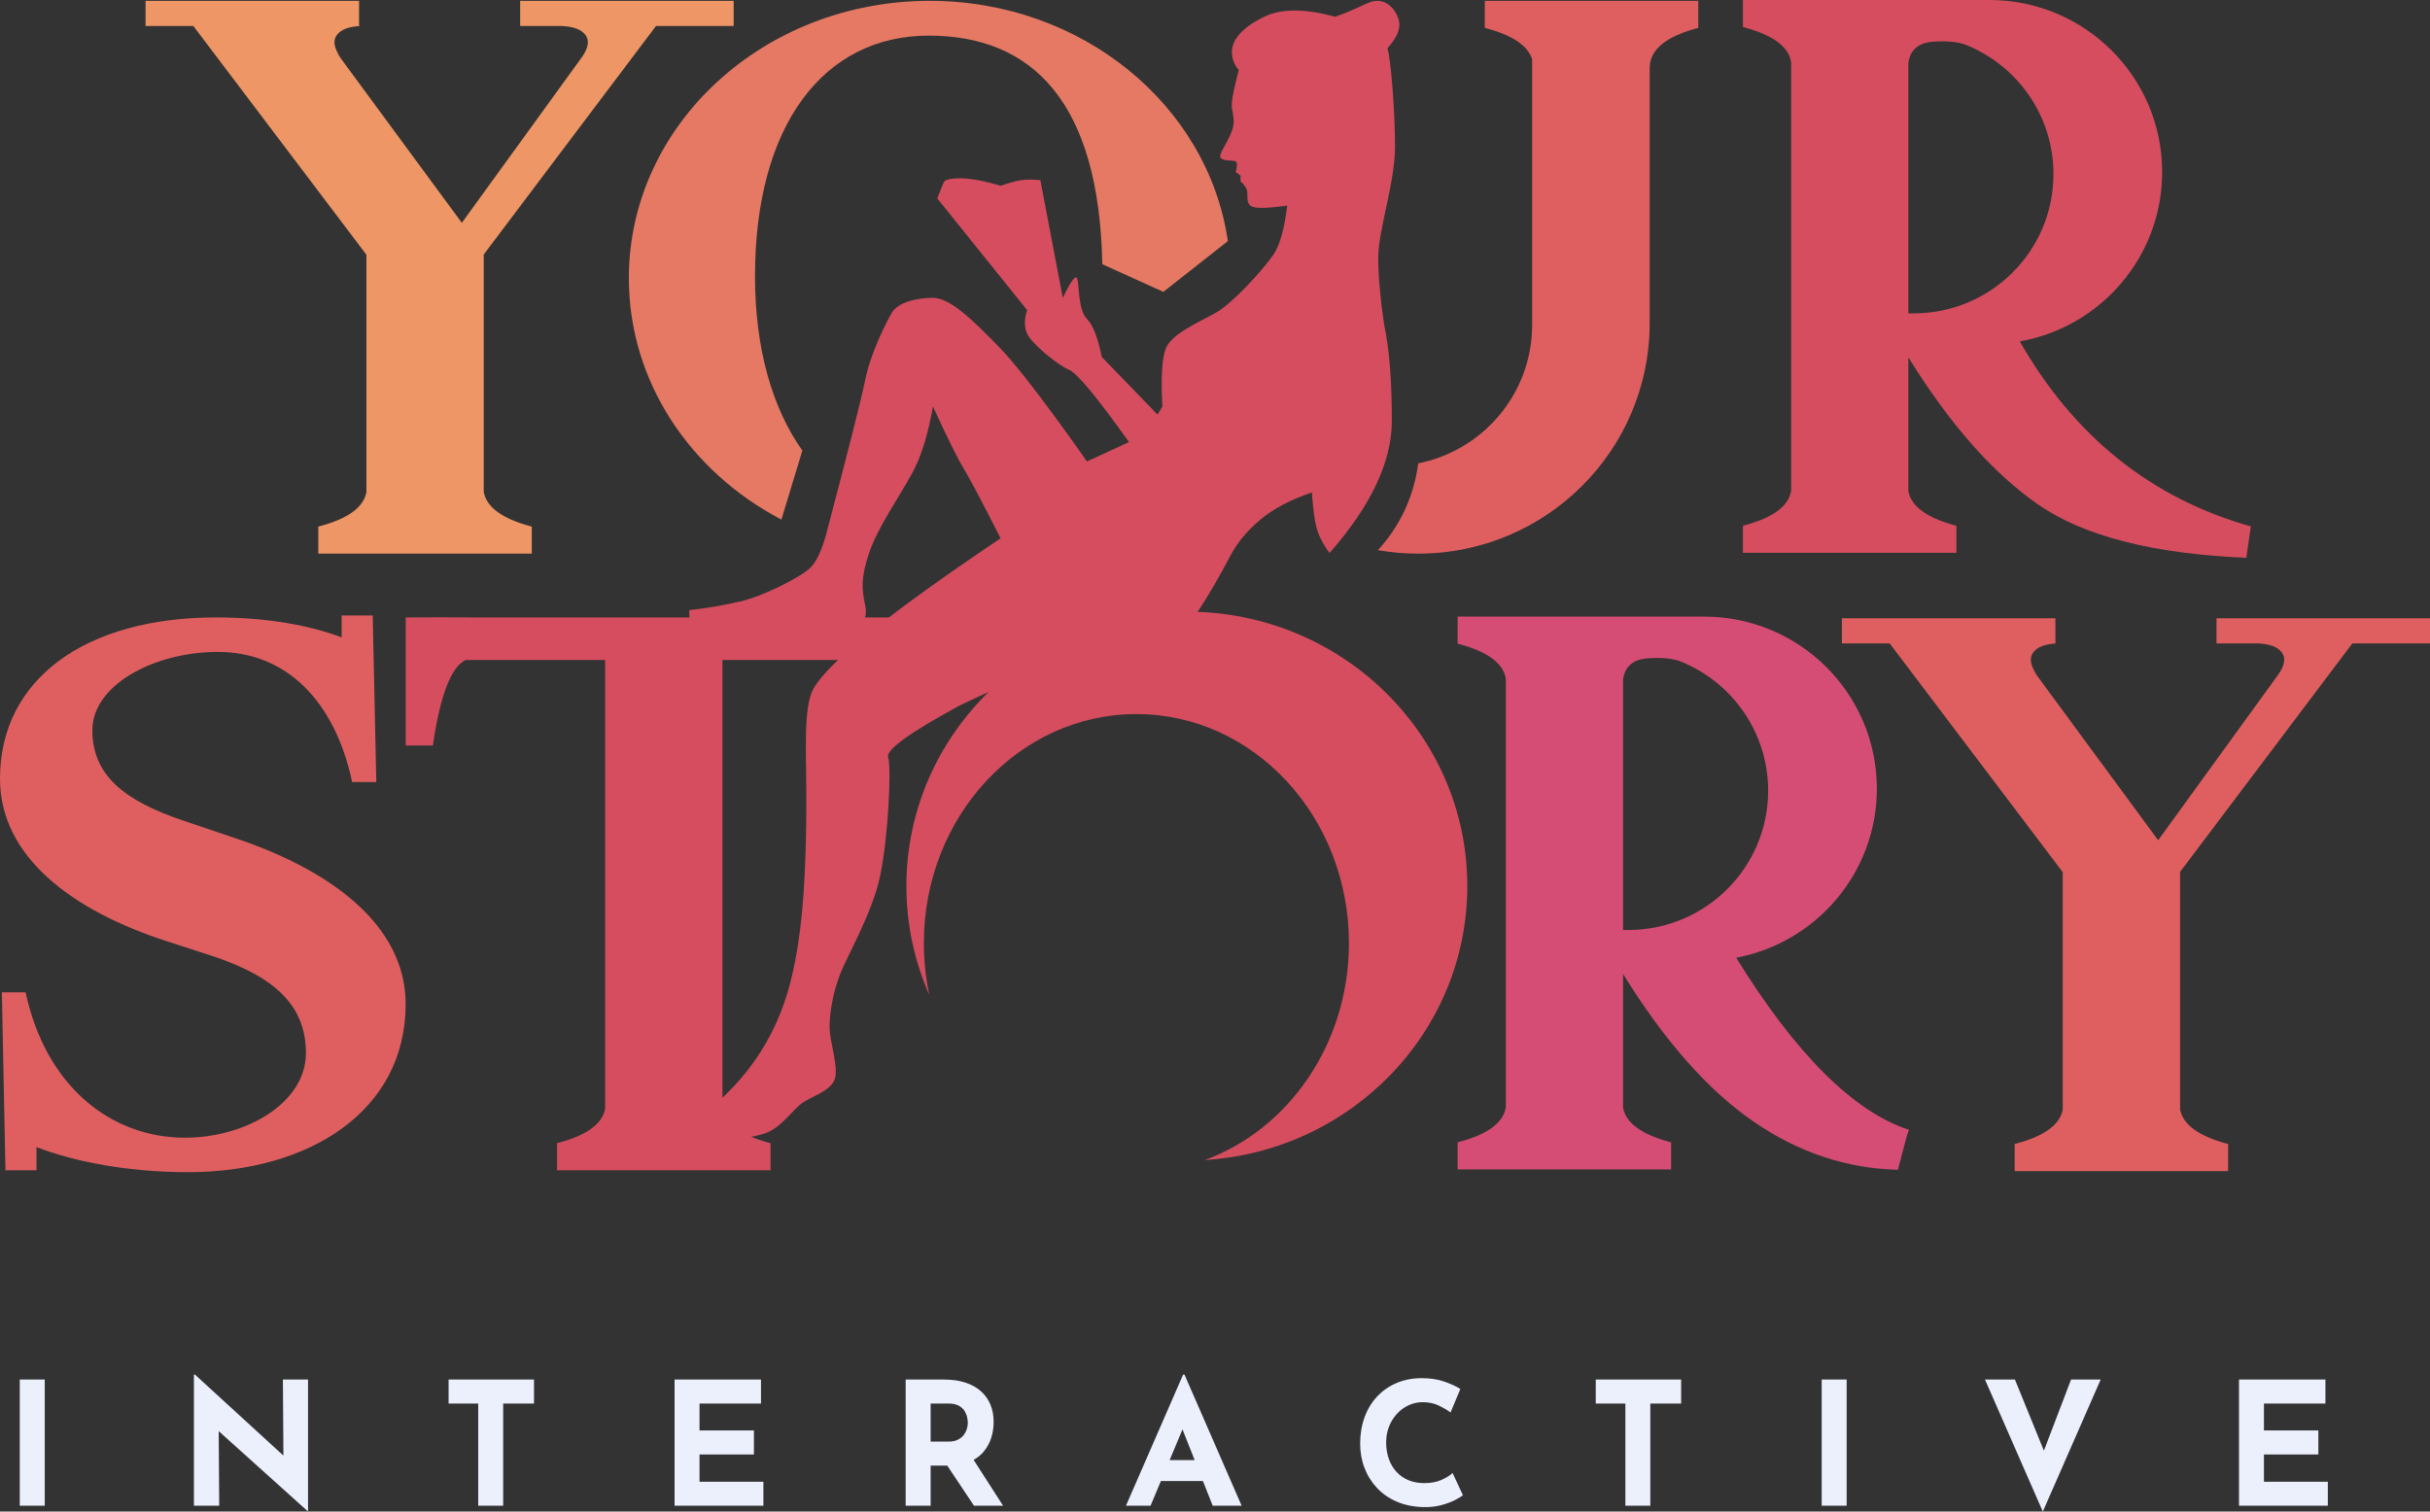 <?xml version="1.0" encoding="UTF-8"?>
<svg width="90px" height="56px" viewBox="0 0 90 56" version="1.1" xmlns="http://www.w3.org/2000/svg" xmlns:xlink="http://www.w3.org/1999/xlink">
    <rect x="0" y="0" width="90" height="56" fill="#333333" stroke="none"/>
    <title>yourstory_logo</title>
    <g id="Page-1" stroke="none" stroke-width="1" fill="none" fill-rule="evenodd">
        <g id="yourstory_logo" fill-rule="nonzero">
            <path d="M63.115,22.844 C66.648,22.844 69.513,25.697 69.513,29.217 C69.513,32.333 67.268,34.926 64.302,35.481 C66.516,39.061 68.651,41.187 70.706,41.859 C70.684,41.915 70.66,41.973 70.636,42.035 L70.304,43.293 L70.3,43.337 C68.394,43.292 66.611,42.697 64.949,41.554 C63.266,40.397 61.654,38.573 60.113,36.083 L60.113,41.038 L60.12,41.072 C60.24,41.615 60.806,42.024 61.818,42.301 L61.893,42.321 L61.893,43.324 L53.986,43.324 L53.986,42.321 C55.077,42.038 55.672,41.608 55.769,41.032 L55.771,41.032 L55.771,25.135 L55.769,25.135 C55.674,24.573 55.104,24.15 54.059,23.866 L53.986,23.846 L53.986,22.844 L63.115,22.844 Z M62.231,24.5 C61.939,24.392 61.542,24.355 61.04,24.388 C60.489,24.424 60.18,24.687 60.113,25.176 L60.113,25.176 L60.113,34.454 L60.307,34.454 C63.168,34.454 65.487,32.143 65.487,29.293 C65.487,27.127 64.148,25.273 62.249,24.507 L62.231,24.5 Z" id="Combined-Shape" fill="#D54D75"></path>
            <path d="M13.299,0.031 L13.299,0.958 L13.371,0.962 C12.922,0.98 12.623,1.094 12.472,1.302 C12.321,1.511 12.372,1.791 12.624,2.141 L12.446,1.924 L17.105,8.255 L21.568,2.096 C21.783,1.78 21.829,1.524 21.705,1.328 L21.688,1.302 C21.537,1.094 21.238,0.98 20.79,0.962 L20.79,0.962 L19.265,0.962 L19.265,0.031 L27.173,0.031 L27.173,0.962 L24.297,0.962 L17.916,9.429 L17.916,18.223 L17.923,18.26 C18.043,18.802 18.609,19.212 19.622,19.489 L19.696,19.509 L19.696,20.511 L11.789,20.511 L11.789,19.509 C12.876,19.226 13.47,18.799 13.571,18.227 L13.571,9.438 L7.16,0.962 L5.391,0.962 L5.391,0.031 L13.299,0.031 Z" id="Combined-Shape" fill="#EE9665"></path>
            <path d="M17.327,22.873 L17.327,22.874 L34.083,22.874 L34.083,24.45 L26.758,24.45 L26.758,41.067 L26.765,41.103 C26.885,41.645 27.451,42.055 28.463,42.332 L28.538,42.352 L28.538,43.355 L20.631,43.355 L20.631,42.352 C21.718,42.07 22.312,41.642 22.413,41.07 L22.413,24.45 L17.255,24.45 C16.722,24.686 16.32,25.71 16.047,27.522 L16.033,27.619 L15.026,27.619 L15.026,22.874 C15.93,22.868 16.697,22.868 17.327,22.873 Z" id="Combined-Shape" fill="#D54D5E"></path>
            <path d="M50.636,0.122 C50.141,0.355 49.744,0.522 49.446,0.621 C48.329,0.313 47.453,0.313 46.821,0.621 C45.872,1.082 45.626,1.565 45.626,1.929 C45.626,2.171 45.71,2.394 45.879,2.596 C45.727,3.181 45.642,3.579 45.626,3.791 C45.601,4.108 45.651,3.965 45.691,4.451 C45.732,4.937 45.192,5.57 45.192,5.785 C45.192,5.999 45.675,5.917 45.767,5.982 C45.829,6.026 45.829,6.157 45.767,6.375 L45.944,6.506 L45.944,6.731 C46.001,6.757 46.069,6.835 46.148,6.963 C46.267,7.155 46.116,7.438 46.304,7.614 C46.43,7.731 46.887,7.731 47.676,7.614 C47.571,8.473 47.403,9.077 47.17,9.424 C46.821,9.946 45.672,11.226 45.031,11.586 C44.389,11.946 43.389,12.365 43.176,12.916 C43.035,13.284 42.993,13.998 43.051,15.059 L42.871,15.359 L40.805,13.223 C40.665,12.514 40.482,12.044 40.256,11.813 C39.94,11.489 39.974,10.658 39.905,10.351 C39.859,10.147 39.678,10.374 39.363,11.034 L38.532,6.672 C38.232,6.648 37.998,6.648 37.83,6.672 C37.661,6.696 37.404,6.766 37.059,6.882 C36.143,6.606 35.471,6.536 35.044,6.672 C34.957,6.699 34.91,6.861 34.856,6.993 C34.82,7.081 34.772,7.2 34.713,7.35 L38.041,11.489 C37.931,11.83 37.931,12.121 38.041,12.364 C38.206,12.727 39.166,13.522 39.602,13.705 C39.893,13.826 40.63,14.717 41.815,16.378 C40.776,16.856 40.256,17.095 40.256,17.095 C40.256,17.095 38.124,14.02 37.059,12.916 C35.995,11.813 35.179,11.034 34.553,11.034 C33.927,11.034 33.251,11.209 33.031,11.586 C32.811,11.963 32.24,13.094 32.044,14.077 C31.913,14.732 31.429,16.647 30.591,19.822 C30.43,20.401 30.242,20.8 30.027,21.02 C29.703,21.35 28.318,22.077 27.398,22.287 C26.786,22.427 26.163,22.533 25.53,22.604 C25.507,22.908 25.585,23.092 25.762,23.156 C26.028,23.25 26.941,23.156 27.169,23.156 C27.398,23.156 28.161,23.269 28.604,23.156 C29.046,23.043 29.661,22.899 30.027,23.027 C30.392,23.156 31.154,23.359 31.496,23.258 C31.838,23.156 32.167,23.027 32.044,22.428 C31.921,21.828 31.869,21.434 32.189,20.486 C32.508,19.537 33.317,18.395 33.8,17.501 C34.122,16.905 34.373,16.091 34.553,15.059 C35.09,16.229 35.468,16.994 35.689,17.354 C35.909,17.714 36.366,18.577 37.059,19.943 C33.016,22.655 30.709,24.507 30.137,25.498 C29.722,26.219 29.878,27.991 29.864,29.94 C29.848,32.01 29.786,34.364 29.28,36.367 C28.727,38.558 27.477,40.319 25.53,41.651 C25.304,41.795 25.247,41.948 25.36,42.108 C25.473,42.268 25.794,42.317 26.322,42.255 C27.347,42.217 28.051,42.114 28.434,41.948 C29.009,41.698 29.365,41.09 29.751,40.837 C30.137,40.584 30.792,40.403 30.925,39.952 C31.057,39.501 30.725,38.569 30.725,38.063 C30.725,37.556 30.832,36.839 31.103,36.124 C31.373,35.409 32.303,33.848 32.598,32.451 C32.894,31.054 33.022,28.453 32.894,28.051 C32.808,27.782 33.685,27.148 35.523,26.147 C37.339,25.276 38.699,24.714 39.602,24.461 C40.957,24.082 43.668,23.698 44.289,22.773 C44.703,22.156 45.148,21.393 45.626,20.486 C45.871,20.047 46.227,19.632 46.694,19.24 C47.161,18.848 47.793,18.516 48.589,18.243 C48.64,19.02 48.727,19.546 48.852,19.822 C48.976,20.097 49.107,20.319 49.245,20.486 C50.782,18.73 51.55,17.1 51.55,15.595 C51.55,14.09 51.454,12.9 51.264,12.025 C51.119,11.043 51.046,10.215 51.046,9.541 C51.046,8.53 51.668,6.764 51.668,5.434 C51.668,4.104 51.507,2.114 51.385,1.786 C51.681,1.465 51.829,1.174 51.829,0.914 C51.829,0.523 51.38,-0.229 50.636,0.122 Z" id="Path-Copy-4" fill="#D54D5E"></path>
            <path d="M76.126,22.905 L76.126,23.832 L76.198,23.836 C75.75,23.855 75.45,23.968 75.3,24.177 C75.149,24.385 75.199,24.665 75.451,25.016 L75.274,24.798 L79.932,31.129 L84.396,24.97 C84.61,24.655 84.656,24.398 84.533,24.202 L84.516,24.177 C84.365,23.968 84.065,23.855 83.617,23.836 L83.617,23.836 L82.093,23.836 L82.093,22.905 L90,22.905 L90,23.836 L87.124,23.836 L80.743,32.303 L80.743,41.098 L80.751,41.134 C80.871,41.676 81.437,42.086 82.449,42.363 L82.524,42.383 L82.524,43.386 L74.617,43.386 L74.617,42.383 C75.704,42.1 76.298,41.673 76.398,41.101 L76.398,32.312 L69.988,23.836 L68.219,23.836 L68.219,22.905 L76.126,22.905 Z" id="Combined-Shape" fill="#DF5F60"></path>
            <path d="M73.682,0 C77.215,0 80.08,2.853 80.08,6.373 C80.08,9.511 77.804,12.118 74.808,12.648 C76.822,16.174 79.675,18.459 83.365,19.503 L83.196,20.665 C79.759,20.52 77.199,19.869 75.516,18.711 C73.833,17.553 72.221,15.729 70.68,13.239 L70.68,18.194 L70.687,18.229 C70.807,18.771 71.373,19.181 72.385,19.458 L72.46,19.478 L72.46,20.48 L64.553,20.48 L64.553,19.478 C65.645,19.194 66.239,18.764 66.336,18.189 L66.338,18.189 L66.338,2.292 L66.336,2.292 C66.241,1.729 65.671,1.306 64.626,1.022 L64.553,1.003 L64.553,0 L73.682,0 Z M72.798,1.656 C72.506,1.549 72.11,1.511 71.607,1.544 C71.057,1.58 70.747,1.843 70.68,2.333 L70.68,2.332 L70.68,11.61 L70.874,11.61 C73.735,11.61 76.054,9.3 76.054,6.45 C76.054,4.284 74.715,2.429 72.816,1.664 L72.798,1.656 Z" id="Combined-Shape" fill="#D54D5E"></path>
            <path d="M34.433,0.031 C40.081,0.031 44.748,3.907 45.476,8.933 L43.087,10.813 L40.826,9.789 C40.71,3.74 38.203,1.32 34.397,1.32 C30.499,1.32 27.963,4.645 27.963,10.235 C27.963,12.952 28.622,15.151 29.717,16.693 L28.941,19.25 C25.567,17.484 23.291,14.14 23.291,10.307 C23.291,4.632 28.279,0.031 34.433,0.031 Z" id="Combined-Shape-Copy-17" fill="#E57963"></path>
            <path d="M43.958,22.66 C49.694,22.66 54.345,27.212 54.345,32.828 C54.345,38.225 50.051,42.639 44.625,42.976 C47.728,41.838 49.96,38.671 49.96,34.941 C49.96,30.254 46.436,26.455 42.089,26.455 C37.741,26.455 34.217,30.254 34.217,34.941 C34.217,35.601 34.287,36.245 34.42,36.862 C33.873,35.625 33.57,34.261 33.57,32.828 C33.57,27.212 38.221,22.66 43.958,22.66 Z" id="Combined-Shape-Copy-16" fill="#D54D5E"></path>
            <path d="M61.099,11.969 C61.099,16.687 57.26,20.511 52.525,20.511 C52.015,20.511 51.517,20.467 51.032,20.382 C51.826,19.528 52.367,18.411 52.527,17.166 C54.905,16.695 56.704,14.623 56.745,12.125 L56.746,12.039 L56.746,2.198 C56.588,1.685 56.004,1.296 54.992,1.033 L54.992,1.033 L54.992,0.031 L62.899,0.031 L62.899,1.033 L62.826,1.053 C61.691,1.363 61.117,1.84 61.102,2.484 C61.102,2.496 61.101,2.507 61.1,2.519 L61.1,2.519 L61.099,2.322 L61.099,11.969 Z" id="Combined-Shape-Copy-4" fill="#DF5F60"></path>
            <path d="M13.043,28.974 C12.396,25.938 10.58,24.152 8.062,24.152 C5.737,24.152 3.421,25.361 3.421,27.051 C3.421,28.699 4.563,29.661 6.833,30.417 L6.833,30.417 L8.539,30.994 C12.212,32.189 15.024,34.249 15.024,37.203 C15.024,41.146 11.474,43.426 6.962,43.426 C4.772,43.426 2.78,43.049 1.352,42.498 L1.352,43.355 L0.202,43.355 L0.069,36.764 L0.949,36.764 C1.692,40.239 4.1,42.149 6.852,42.149 C9.094,42.149 11.33,40.871 11.33,39.017 C11.33,37.327 10.284,36.228 7.904,35.431 L7.904,35.431 L6.17,34.868 C2.689,33.741 0,31.749 0,28.85 C0,25.169 3.151,22.874 8.007,22.874 C9.886,22.874 11.494,23.172 12.654,23.615 L12.653,22.803 L13.804,22.803 L13.937,28.974 L13.043,28.974 Z" id="Combined-Shape-Copy" fill="#DF5F60"></path>
            <path d="M1.657,55.784 L1.657,51.109 L0.732,51.109 L0.732,55.784 L1.657,55.784 Z M11.409,55.975 L11.409,51.109 L10.478,51.109 L10.497,53.926 L7.22,50.925 L7.182,50.925 L7.182,55.784 L8.119,55.784 L8.1,53.02 L11.384,55.975 L11.409,55.975 Z M18.636,55.784 L18.636,51.998 L19.778,51.998 L19.778,51.109 L16.615,51.109 L16.615,51.998 L17.712,51.998 L17.712,55.784 L18.636,55.784 Z M28.274,55.784 L28.274,54.895 L25.908,54.895 L25.908,53.885 L27.923,53.885 L27.923,52.995 L25.908,52.995 L25.908,51.998 L28.185,51.998 L28.185,51.109 L24.984,51.109 L24.984,55.784 L28.274,55.784 Z M34.468,55.784 L34.468,54.298 L35.084,54.298 L36.075,55.784 L37.152,55.784 L36.06,54.085 L36.089,54.068 C36.216,53.993 36.324,53.905 36.413,53.803 L36.435,53.777 C36.565,53.62 36.658,53.446 36.716,53.256 C36.773,53.065 36.802,52.875 36.802,52.684 C36.802,52.443 36.761,52.226 36.681,52.033 C36.6,51.84 36.482,51.675 36.327,51.538 C36.172,51.4 35.979,51.294 35.75,51.22 C35.52,51.146 35.259,51.109 34.965,51.109 L34.965,51.109 L33.543,51.109 L33.543,55.784 L34.468,55.784 Z M35.125,53.408 L34.468,53.408 L34.468,51.998 L35.131,51.998 C35.293,51.998 35.421,52.026 35.517,52.081 C35.613,52.136 35.684,52.204 35.731,52.284 C35.777,52.364 35.808,52.444 35.823,52.522 C35.838,52.601 35.845,52.665 35.845,52.716 C35.845,52.784 35.834,52.857 35.81,52.935 C35.787,53.013 35.749,53.089 35.695,53.161 C35.642,53.233 35.569,53.292 35.475,53.338 C35.382,53.385 35.265,53.408 35.125,53.408 L35.125,53.408 Z M42.613,55.784 L42.996,54.869 L44.553,54.869 L44.915,55.784 L45.987,55.784 L43.87,50.925 L43.819,50.925 L41.702,55.784 L42.613,55.784 Z M44.247,54.094 L43.32,54.094 L43.796,52.955 L44.247,54.094 Z M52.729,55.835 C52.971,55.839 53.192,55.814 53.392,55.759 C53.592,55.704 53.761,55.64 53.899,55.568 C54.037,55.496 54.132,55.439 54.183,55.397 L54.183,55.397 L53.8,54.571 C53.707,54.66 53.571,54.744 53.392,54.825 C53.214,54.905 52.999,54.946 52.748,54.946 C52.531,54.946 52.337,54.91 52.165,54.838 C51.993,54.766 51.845,54.663 51.722,54.529 C51.598,54.396 51.504,54.236 51.438,54.05 C51.372,53.864 51.339,53.658 51.339,53.434 C51.339,53.222 51.375,53.026 51.447,52.846 C51.52,52.666 51.618,52.508 51.744,52.373 C51.869,52.237 52.014,52.133 52.177,52.059 C52.341,51.984 52.512,51.947 52.691,51.947 C52.92,51.947 53.123,51.991 53.3,52.078 C53.476,52.164 53.618,52.248 53.724,52.329 L53.724,52.329 L54.087,51.458 C53.934,51.361 53.737,51.27 53.494,51.185 C53.252,51.1 52.973,51.058 52.659,51.058 C52.319,51.058 52.009,51.117 51.728,51.236 C51.447,51.355 51.206,51.522 51.004,51.738 C50.802,51.954 50.647,52.21 50.539,52.506 C50.43,52.803 50.376,53.129 50.376,53.485 C50.376,53.802 50.429,54.101 50.536,54.38 C50.642,54.66 50.796,54.907 50.998,55.123 C51.2,55.339 51.446,55.51 51.738,55.635 C52.029,55.76 52.359,55.826 52.729,55.835 Z M61.123,55.784 L61.123,51.998 L62.264,51.998 L62.264,51.109 L59.102,51.109 L59.102,51.998 L60.199,51.998 L60.199,55.784 L61.123,55.784 Z M68.395,55.784 L68.395,51.109 L67.47,51.109 L67.47,55.784 L68.395,55.784 Z M75.66,56 L77.803,51.109 L76.706,51.109 L75.7,53.744 L74.627,51.109 L73.518,51.109 L75.66,56 Z M86.216,55.784 L86.216,54.895 L83.85,54.895 L83.85,53.885 L85.865,53.885 L85.865,52.995 L83.85,52.995 L83.85,51.998 L86.127,51.998 L86.127,51.109 L82.926,51.109 L82.926,55.784 L86.216,55.784 Z" id="INTERACTIVE" fill="#ECF0FD"></path>
        </g>
    </g>
</svg>